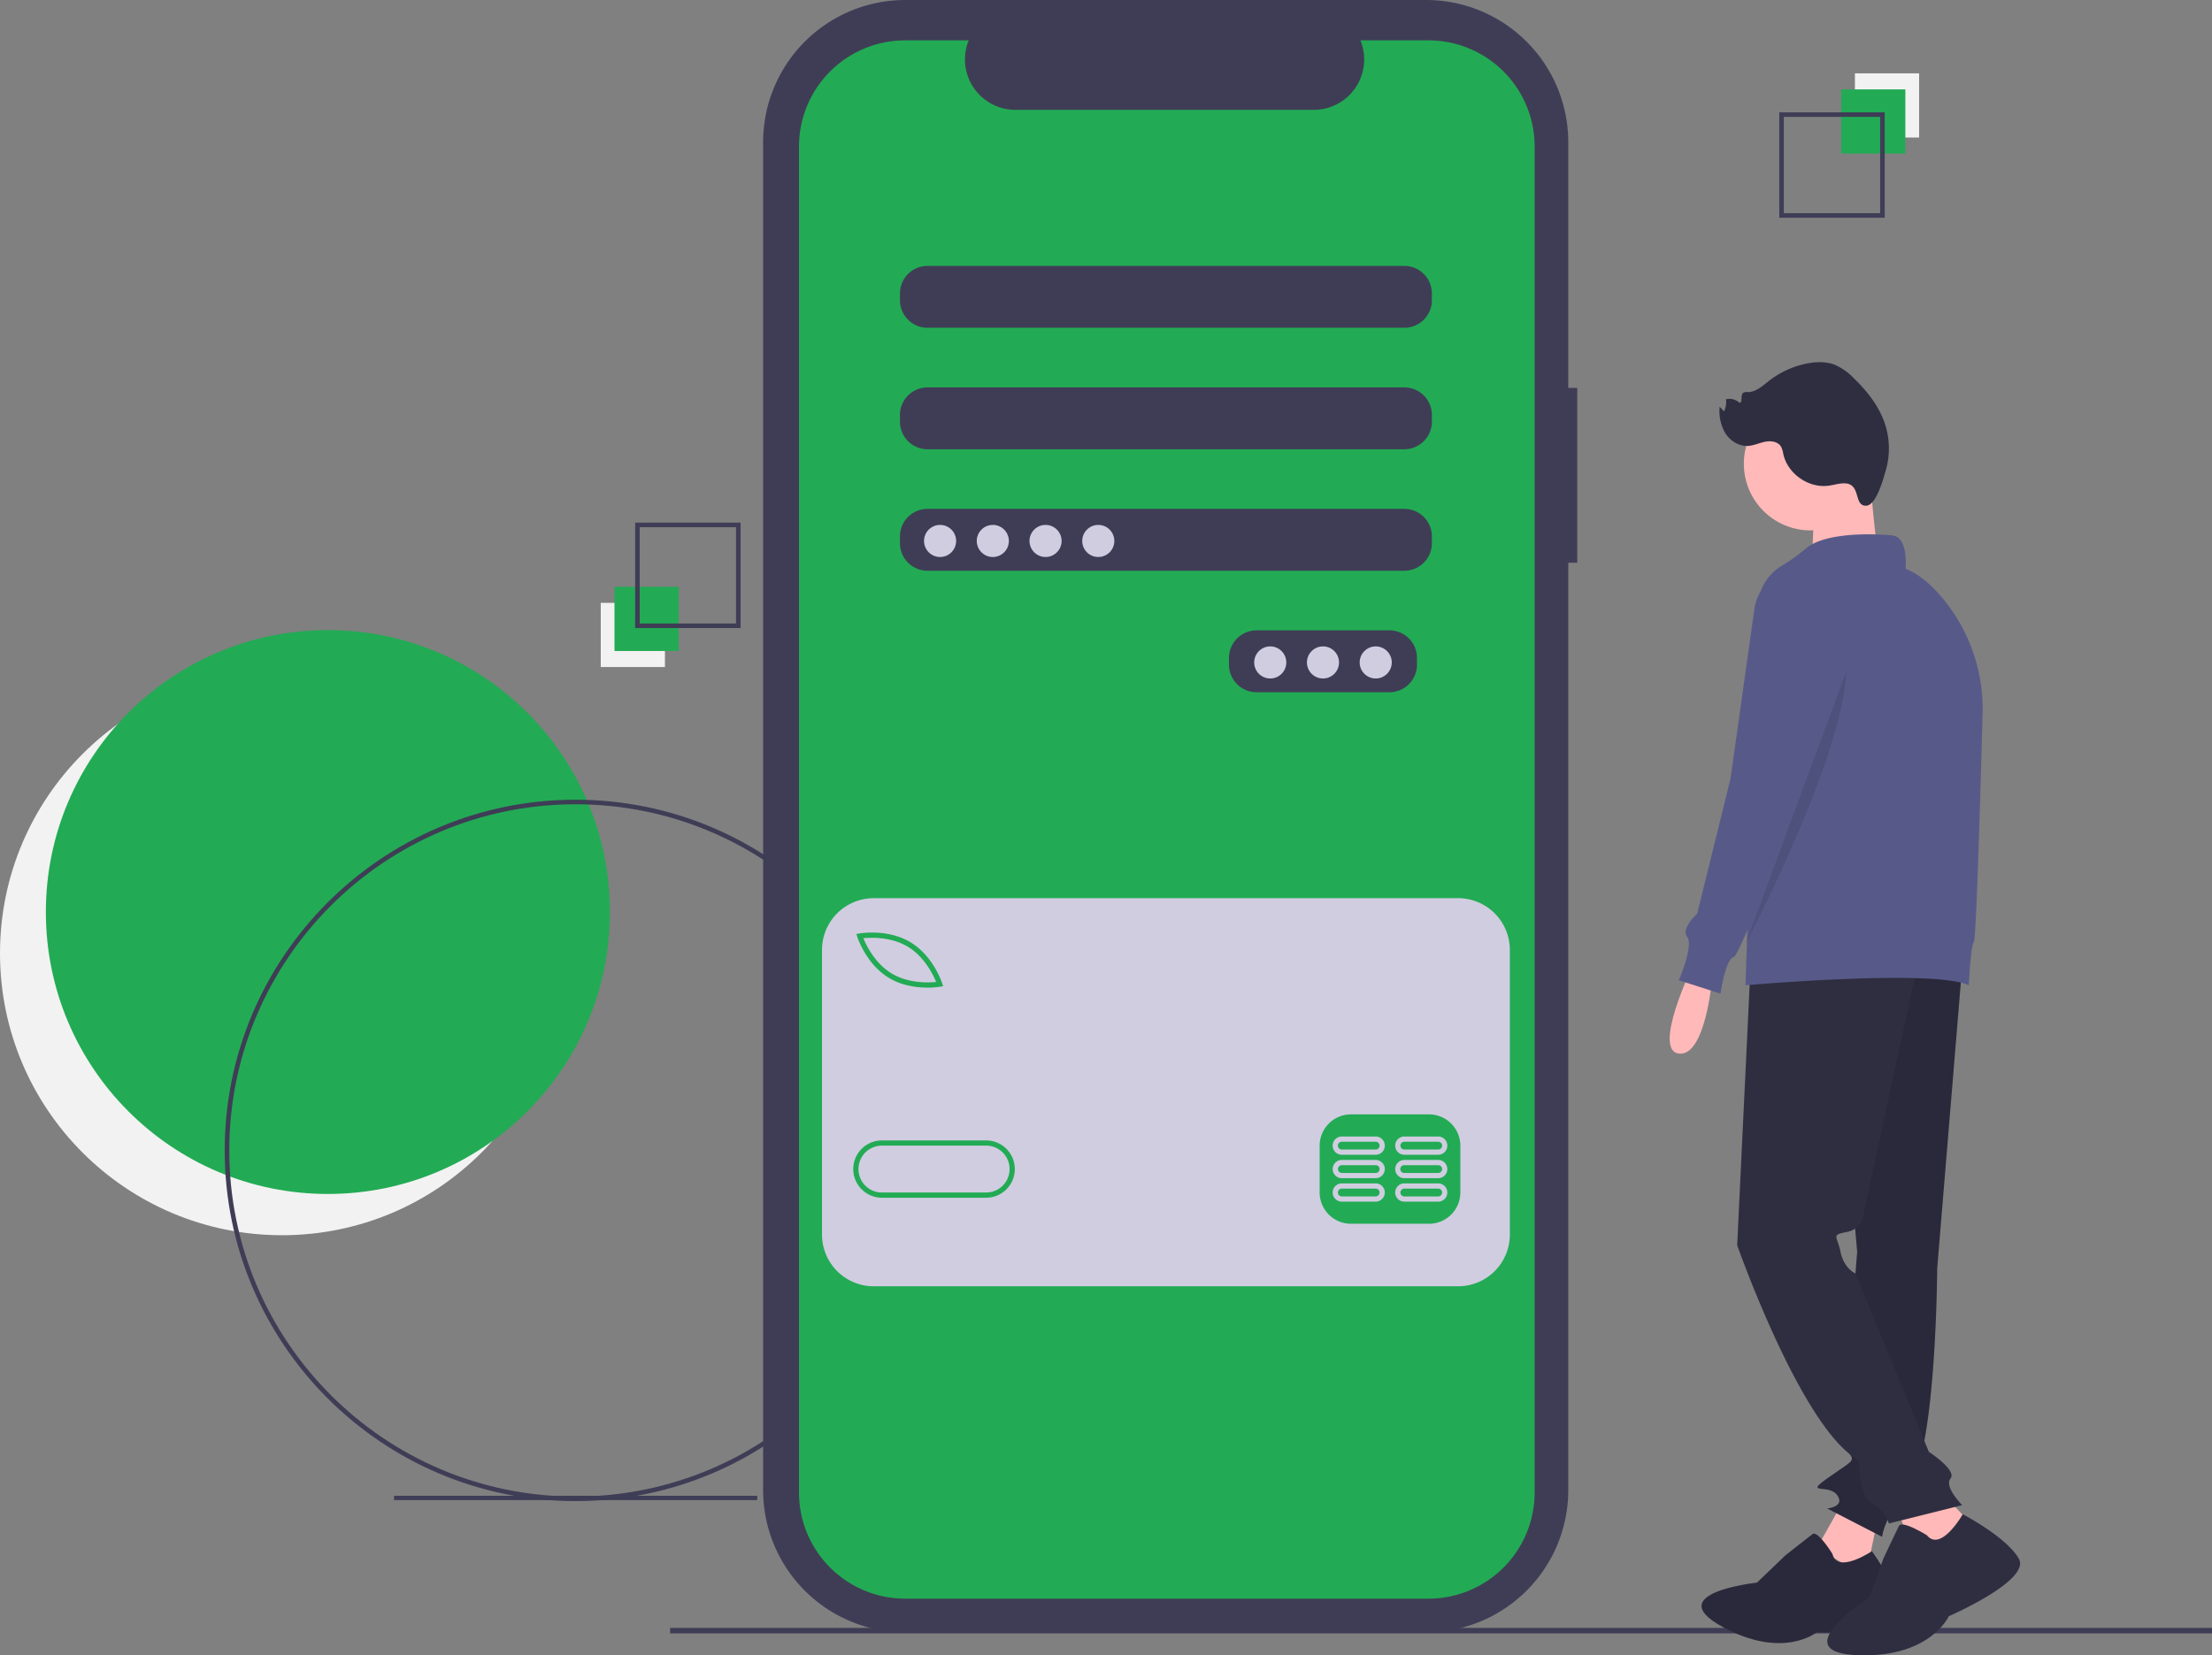 <svg data-name="Layer 1" xmlns="http://www.w3.org/2000/svg" width="964.745" height="722.157"><rect width="100%" height="100%" fill="#808080" stroke="none"/><circle cx="123" cy="415.883" r="123" fill="#f2f2f2"/><circle cx="143" cy="397.883" r="123" fill="#22ab54"/><path fill="#3f3d56" d="M171.858 652.558H330.27v1.875H171.858z"/><path d="M251 654.883c-84.364 0-153-68.636-153-153s68.636-153 153-153 153 68.635 153 153-68.636 153-153 153zm0-304c-83.262 0-151 67.738-151 151s67.738 151 151 151 151-67.739 151-151-67.738-151-151-151z" fill="#3f3d56"/><path d="M687.902 169.224h-3.913V62.037A62.037 62.037 0 00621.952 0H394.863a62.037 62.037 0 00-62.037 62.037v588.035a62.037 62.037 0 0062.037 62.036h227.09a62.037 62.037 0 0062.036-62.036V245.52h3.913z" fill="#3f3d56"/><path fill="#3f3d56" d="M292.268 710.187h672.477v2.397H292.268z"/><path d="M622.988 17.607h-29.642a22.01 22.01 0 01-20.379 30.323H442.87a22.01 22.01 0 01-20.378-30.323h-27.687a46.328 46.328 0 00-46.328 46.328v587.172a46.328 46.328 0 0046.328 46.329h228.183a46.328 46.328 0 0046.329-46.329V63.935a46.328 46.328 0 00-46.329-46.328zM618.008 290a12.035 12.035 0 01-12 12h-58a12.035 12.035 0 01-12-12v-3a12.035 12.035 0 0112-12h58a12.035 12.035 0 0112 12zm6.5-53a12.035 12.035 0 01-12 12h-208a12.035 12.035 0 01-12-12v-3a12.035 12.035 0 0112-12h208a12.035 12.035 0 0112 12zm0-53a12.035 12.035 0 01-12 12h-208a12.035 12.035 0 01-12-12v-3a12.035 12.035 0 0112-12h208a12.035 12.035 0 0112 12zm0-53a12.035 12.035 0 01-12 12h-208a12.035 12.035 0 01-12-12v-3a12.035 12.035 0 0112-12h208a12.035 12.035 0 0112 12z" fill="#22ab54"/><circle cx="410.008" cy="236" r="7" fill="#d0cde1"/><circle cx="433.008" cy="236" r="7" fill="#d0cde1"/><circle cx="456.008" cy="236" r="7" fill="#d0cde1"/><circle cx="479.008" cy="236" r="7" fill="#d0cde1"/><circle cx="554.008" cy="289" r="7" fill="#d0cde1"/><circle cx="577.008" cy="289" r="7" fill="#d0cde1"/><circle cx="600.008" cy="289" r="7" fill="#d0cde1"/><path d="M395.925 413.011c-7.273-4.373-16.042-4.04-19.376-3.705 1.27 3.1 5.079 11.005 12.351 15.38 7.29 4.385 16.048 4.041 19.377 3.71-1.27-3.099-5.079-11.008-12.352-15.385zm34.175 86.784h-45.455a10.227 10.227 0 000 20.455h45.454a10.227 10.227 0 000-20.455z" fill="#d0cde1"/><path d="M635.933 391.84h-254.85a22.575 22.575 0 00-22.575 22.576v124.168a22.575 22.575 0 0022.575 22.575h254.85a22.575 22.575 0 0022.575-22.575V414.416a22.575 22.575 0 00-22.575-22.575zm-261.155 15.4c.503-.09 12.437-2.121 22.318 3.825 9.881 5.945 13.678 17.44 13.834 17.926l.4 1.24-1.283.227a34.04 34.04 0 01-5.53.407c-4.488 0-10.99-.743-16.788-4.232-9.881-5.944-13.677-17.44-13.834-17.925l-.4-1.24zm55.321 115.283h-45.454a12.5 12.5 0 110-25h45.454a12.5 12.5 0 010 25zm206.818-2.273a13.676 13.676 0 01-13.636 13.636h-34.09a13.676 13.676 0 01-13.637-13.636v-20.455a13.676 13.676 0 0113.636-13.636h34.091a13.676 13.676 0 0113.636 13.636z" fill="#d0cde1"/><path d="M599.986 516.273h-14.773a3.977 3.977 0 000 7.954h14.773a3.977 3.977 0 000-7.954zm0 5.682h-14.773a1.705 1.705 0 010-3.41h14.773a1.705 1.705 0 010 3.41zm27.272-5.682h-14.772a3.977 3.977 0 000 7.954h14.772a3.977 3.977 0 000-7.954zm0 5.682h-14.772a1.705 1.705 0 110-3.41h14.772a1.705 1.705 0 010 3.41zm-27.272-15.91h-14.773a3.977 3.977 0 000 7.955h14.773a3.977 3.977 0 000-7.955zm0 5.682h-14.773a1.705 1.705 0 010-3.409h14.773a1.705 1.705 0 010 3.41zm27.272-5.682h-14.772a3.977 3.977 0 000 7.955h14.772a3.977 3.977 0 000-7.955zm0 5.682h-14.772a1.705 1.705 0 110-3.409h14.772a1.705 1.705 0 010 3.41zm-27.272-15.909h-14.773a3.977 3.977 0 100 7.955h14.773a3.977 3.977 0 000-7.955zm0 5.682h-14.773a1.705 1.705 0 010-3.41h14.773a1.705 1.705 0 010 3.41zm27.272-5.682h-14.772a3.977 3.977 0 100 7.955h14.772a3.977 3.977 0 000-7.955zm0 5.682h-14.772a1.705 1.705 0 110-3.41h14.772a1.705 1.705 0 010 3.41z" fill="#d0cde1"/><path fill="#f2f2f2" d="M837.008 60h-28V32h28z"/><path fill="#22ab54" d="M831.008 67h-28V39h28z"/><path d="M776.008 49h46v46h-46zm44 2h-42v42h42z" fill="#3f3d56"/><path fill="#f2f2f2" d="M262.008 263h28v28h-28z"/><path fill="#22ab54" d="M268.008 256h28v28h-28z"/><path d="M323.008 274h-46v-46h46zm-44-2h42v-42h-42z" fill="#3f3d56"/><path d="M738.028 421.848s-17.446 36.346-5.815 37.8 14.538-32.711 14.538-32.711zm66.15 232.616l-11.63 20.611 21.08 13.191 5.034-24.338-14.484-9.464z" fill="#ffb9b9"/><path d="M799.212 677.938s-6.386-10.397-8.696-8.657-11.837 9.282-11.837 9.282l-12.41 11.886s-41.927 4.433-15.285 19.123 41.363 2.51 41.363 2.51 37.314 1.94 36.712-8.47-12.636-26.88-12.636-26.88-15.167 10.168-17.211 1.206z" fill="#2f2e41"/><path d="M799.212 677.938s-6.386-10.397-8.696-8.657-11.837 9.282-11.837 9.282l-12.41 11.886s-41.927 4.433-15.285 19.123 41.363 2.51 41.363 2.51 37.314 1.94 36.712-8.47-12.636-26.88-12.636-26.88-15.167 10.168-17.211 1.206z" opacity=".1"/><path d="M855.79 421.485L844.886 553.42s-.363 78.872-11.994 94.137-11.994 22.898-11.994 22.898l-23.989-12.358s7.996-.726 4.362-5.815-14.539 0-4.362-7.27 12.358-7.506 9.814-10.658a17.57 17.57 0 01-3.271-6.787l6.542-81.416-12.358-141.75z" fill="#2f2e41"/><path d="M855.79 421.485L844.886 553.42s-.363 78.872-11.994 94.137-11.994 22.898-11.994 22.898l-23.989-12.358s7.996-.726 4.362-5.815-14.539 0-4.362-7.27 12.358-7.506 9.814-10.658a17.57 17.57 0 01-3.271-6.787l6.542-81.416-12.358-141.75z" opacity=".1"/><path fill="#ffb9b9" d="M825.986 654.464l10.177 26.896 29.077-10.904-18.173-18.9-21.081 2.908z"/><path d="M840.425 669.797s-10.865-6.79-12.223-4.074-6.791 14.26-6.791 14.26l-6.112 16.976s-37.348 23.768-5.432 25.126 40.064-16.977 40.064-16.977 35.99-15.618 30.558-25.125-24.446-19.367-24.446-19.367-9.507 16.65-15.618 9.181zM763.47 421.848l-5.815 121.397s28.35 80.688 53.066 93.773c0 0 0 15.992 5.815 18.9a14.6 14.6 0 017.27 8.723l31.984-7.996s-7.996-7.997-5.089-11.631-9.45-11.631-9.45-11.631l-31.984-77.78s-5.089-2.181-6.542-9.45-4.362-7.27 2.907-8.724 7.27-8.723 7.27-8.723l23.988-110.492z" fill="#2f2e41"/><circle cx="789.64" cy="202.317" r="29.077" fill="#ffb9b9"/><path d="M815.446 204.135s2.18 37.073 5.088 40.707-30.53 2.908-30.53 2.908 2.18-31.258 0-34.165 25.442-9.45 25.442-9.45z" fill="#ffb9b9"/><path d="M825.26 233.575s-27.624-2.908-37.8 5.815a74.796 74.796 0 01-10.411 7.448 21.353 21.353 0 00-10.36 17.68l-5.4 165.326s82.143-7.269 97.409 0c0 0 .727-16.719 2.18-18.9 1.06-1.59 2.893-64.99 3.808-99.237a75.408 75.408 0 00-19.085-52.63c-4.406-4.876-9.329-8.964-14.526-10.963 0 0 1.453-13.812-5.816-14.539z" fill="#575a89"/><path d="M780.917 248.114a21.472 21.472 0 00-15.799 17.777l-10.37 73.815-14.539 58.88s-7.27 6.543-4.361 10.178-3.635 18.9-3.635 18.9l18.173 5.815s2.18-15.265 5.815-15.992c3.195-.64 38.952-96.159 47.57-119.299 1.189-3.19 1.861-5.005 1.861-5.005s-1.454-48.704-24.715-45.07z" fill="#575a89"/><path d="M805.269 292.82l-43.98 118.974s42.526-80.448 43.98-118.975z" opacity=".1"/><path d="M804.83 210.885c-2.459-.146-4.86.685-7.302 1.009-8.737 1.16-17.826-5.18-19.755-13.78a10.573 10.573 0 00-1.01-3.292c-1.345-2.195-4.407-2.614-6.931-2.109s-4.918 1.686-7.489 1.821c-3.969.209-7.78-2.235-9.895-5.6a18.993 18.993 0 01-2.43-11.471l1.904 1.997a9.665 9.665 0 00.861-5.253 6.096 6.096 0 015.774 1.477c1.678.179.412-3.112 1.658-4.25a2.884 2.884 0 012.03-.379c3.569.035 6.457-2.696 9.27-4.894a39.393 39.393 0 0116.637-7.589c4.03-.786 8.317-.912 12.14.589a25.931 25.931 0 018.198 5.815c5.985 5.755 11.284 12.517 13.774 20.437a34.404 34.404 0 01.165 19.95c-1.004 3.386-4.027 14.982-8.454 15.252-5.561.34-2.222-9.317-9.145-9.73z" fill="#2f2e41"/></svg>